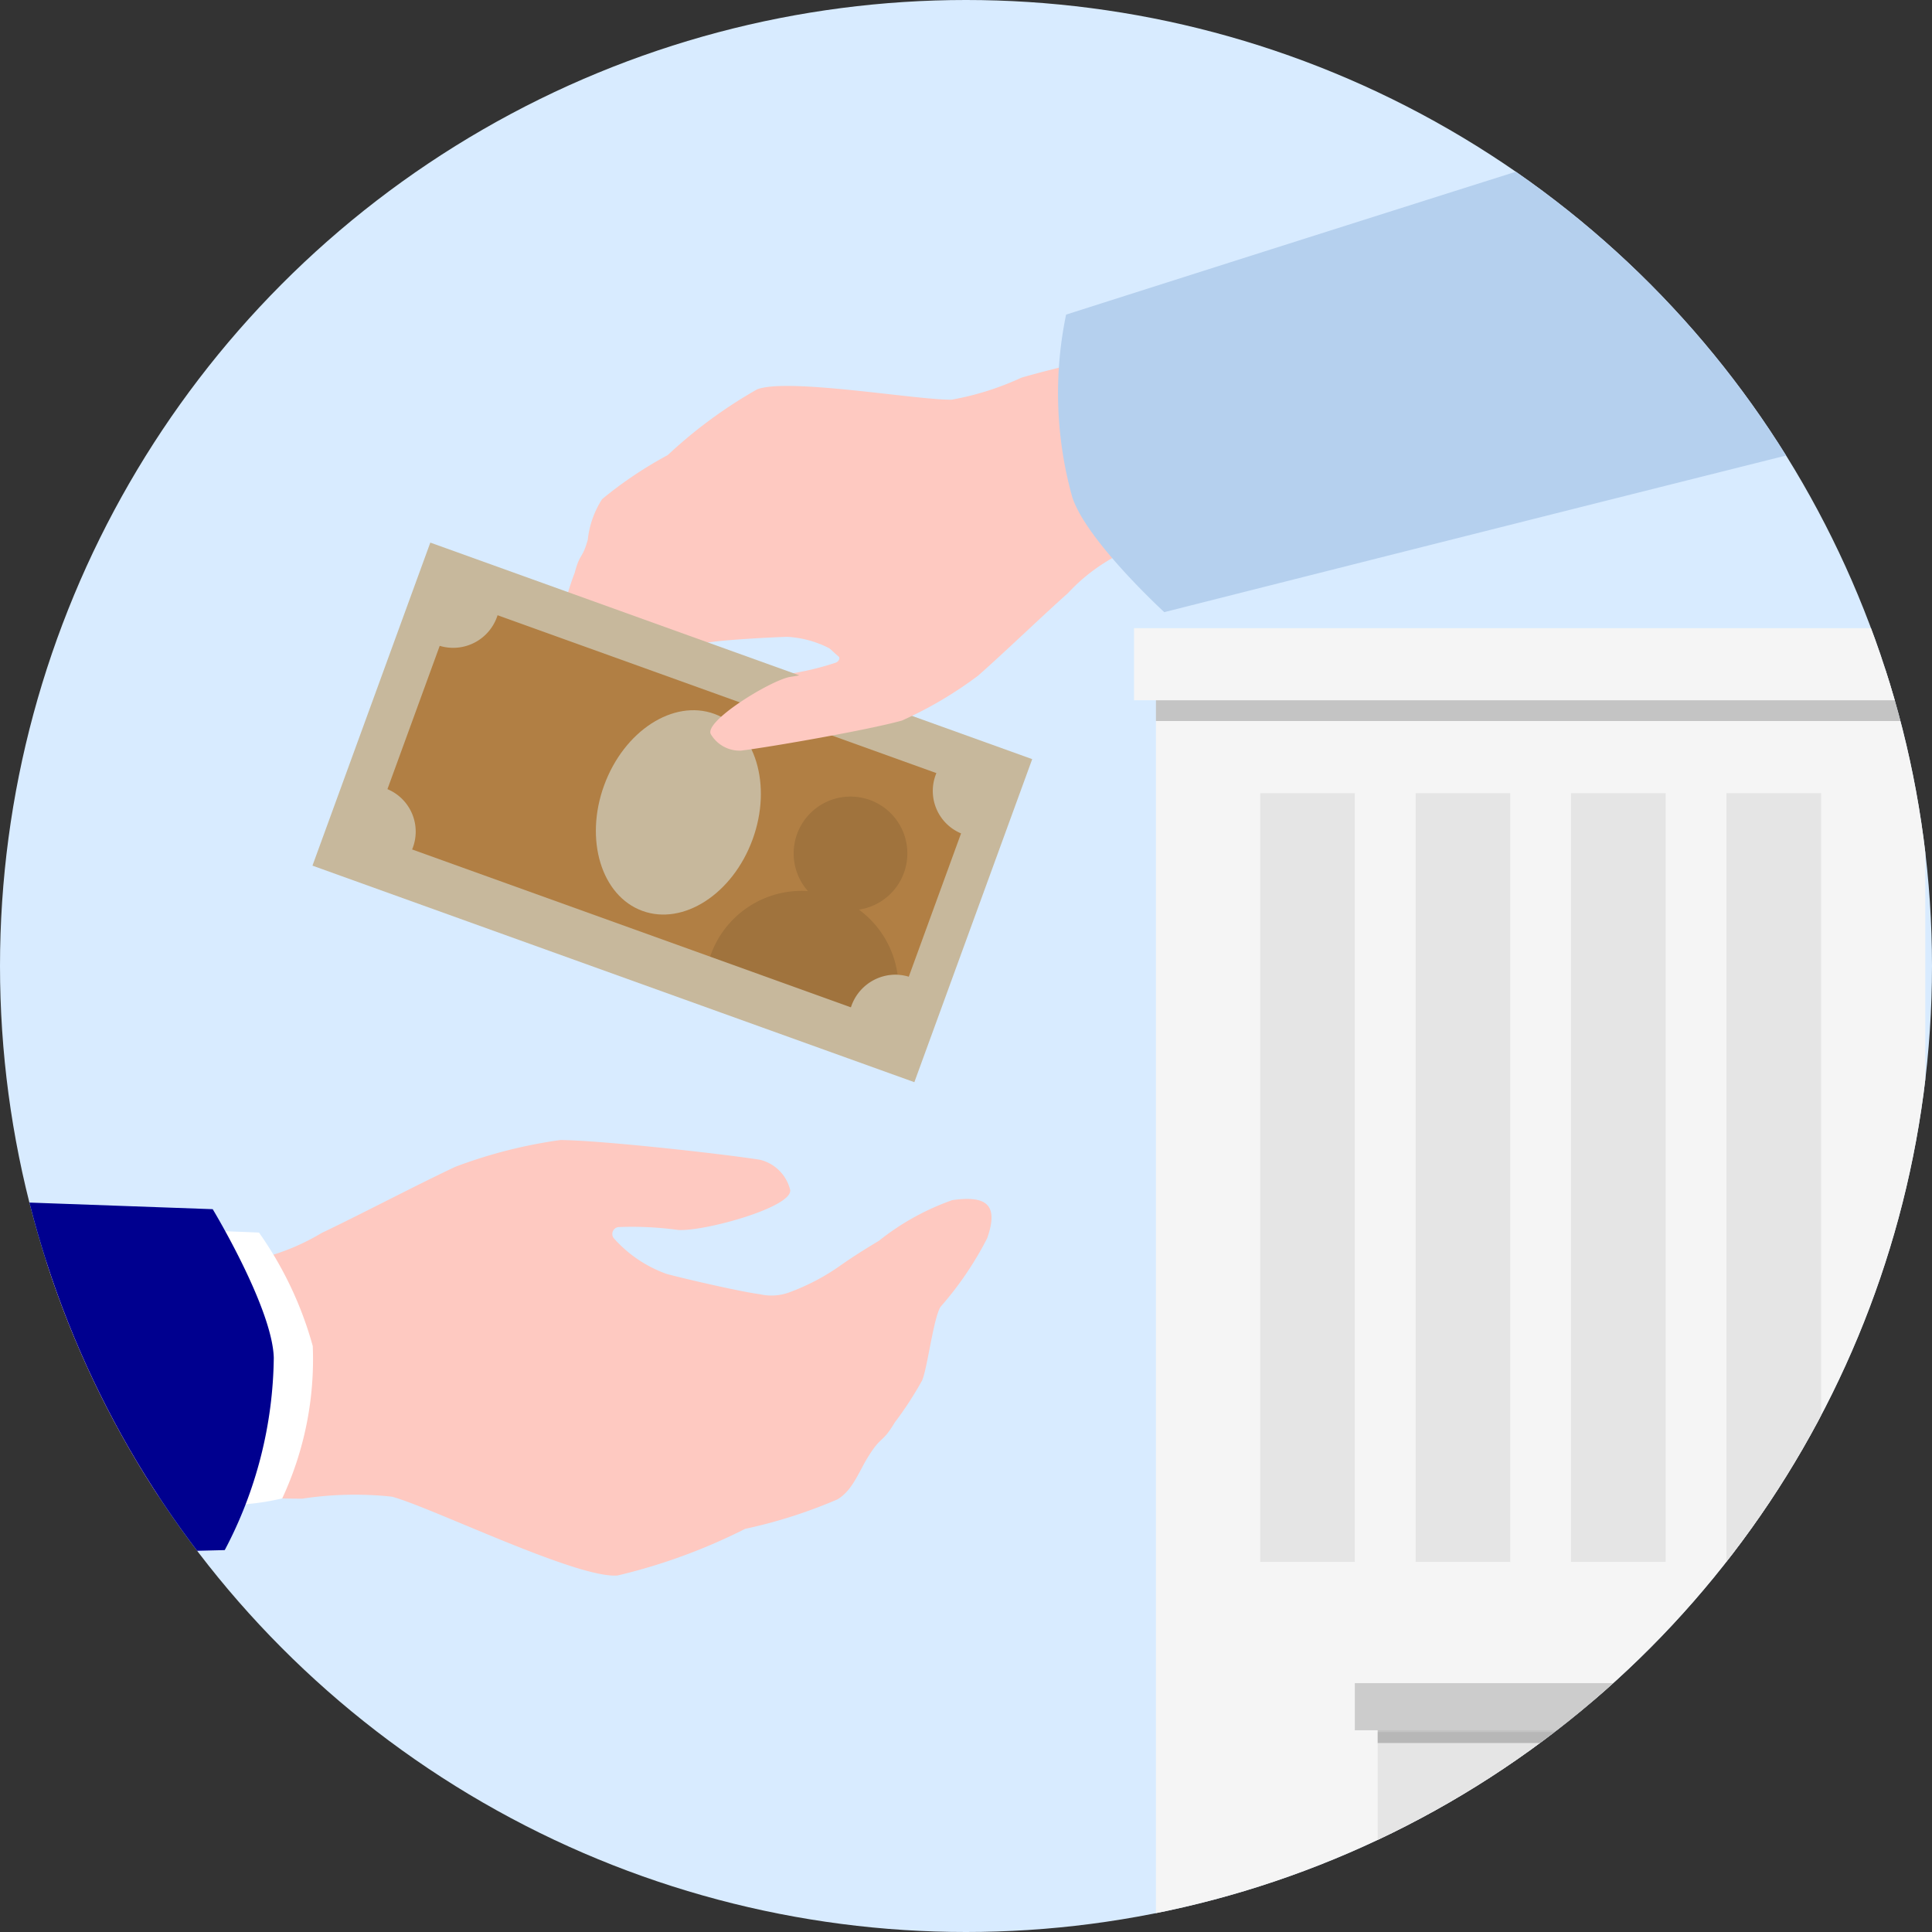 <svg xmlns="http://www.w3.org/2000/svg" xmlns:xlink="http://www.w3.org/1999/xlink" width="52" height="52" viewBox="0 0 52 52">
  <rect x="0" y="0" width="52" height="52" fill="#333333" stroke="none"/>
  <defs>
    <clipPath id="clip-path">
      <circle id="楕円形_1209" data-name="楕円形 1209" cx="26" cy="26" r="26" fill="none"/>
    </clipPath>
  </defs>
  <g id="ill_17" transform="translate(0.317)">
    <circle id="楕円形_1200" data-name="楕円形 1200" cx="26" cy="26" r="26" transform="translate(-0.317)" fill="#d8ebff"/>
    <g id="グループ" transform="translate(-0.317)">
      <g id="グループ_24285" data-name="グループ 24285" transform="translate(0)" clip-path="url(#clip-path)">
        <path id="パス_12515" data-name="パス 12515" d="M82.253,22.657c-2.889.684-5.773,1.611-11.008,3.388-1.268.43-2.044.538-3.246.885a7.684,7.684,0,0,1-1.878.593c-.891.02-4.429-.6-5.243-.275a12.665,12.665,0,0,0-2.4,1.766A10.891,10.891,0,0,0,56.711,30.2a2.512,2.512,0,0,0-.386,1.094c-.151.536-.208.344-.35.883a7.629,7.629,0,0,0-.317,1.052c-.035.306.145,1.364.065,1.661a7.338,7.338,0,0,0-.561,1.739c-.037.725.226.926.97.587.48-.219.94-.92,1.3-1.307.227-.246.45-.495.658-.756a4.82,4.82,0,0,1,.924-.888,1.128,1.128,0,0,1,.6-.213c.423-.066,1.666-.136,2.089-.145a2.809,2.809,0,0,1,1.34.432.152.152,0,0,1-.051.265,7.5,7.5,0,0,1-1.259.3c-.558.12-2.307,1.2-2.113,1.54a.9.9,0,0,0,.813.441c.818-.1,3.467-.565,4.332-.81a10.636,10.636,0,0,0,2.049-1.209c.666-.585,1.751-1.629,2.414-2.217a4.951,4.951,0,0,1,2.751-1.508,41.375,41.375,0,0,1,11-1.792Z" transform="translate(-40.505 -16.766)" fill="#fec9c1"/>
        <path id="パス_12516" data-name="パス 12516" d="M47.35,70.676l-16.2-5.828,3.172-8.695,16.2,5.828Z" transform="translate(-22.74 -41.549)" fill="#c7b89c"/>
        <path id="パス_12517" data-name="パス 12517" d="M38.917,68.345l1.407-3.857a1.253,1.253,0,0,0,1.557-.824l11.811,4.249a1.239,1.239,0,0,0,.664,1.623l-1.407,3.857a1.253,1.253,0,0,0-1.557.824L39.581,69.968A1.239,1.239,0,0,0,38.917,68.345Z" transform="translate(-28.489 -47.105)" fill="#b17f44"/>
        <path id="パス_12665" data-name="パス 12665" d="M2.822,0C4.381,0,5.645.952,5.645,2.127S4.381,4.253,2.822,4.253,0,3.3,0,2.127,1.264,0,2.822,0Z" transform="translate(15.291 23.785) rotate(-69.896)" fill="#c7b89c"/>
        <path id="パス_12518" data-name="パス 12518" d="M77.358,87.21a2.61,2.61,0,0,0-1.04-1.745,1.53,1.53,0,1,0-1.373-.5,2.6,2.6,0,0,0-2.612,1.709c-.007.018-.011.037-.017.056L76.1,88.095A1.293,1.293,0,0,1,77.358,87.21Z" transform="translate(-53.2 -60.982)" opacity="0.1" style="mix-blend-mode: multiply;isolation: isolate"/>
        <path id="パス_12519" data-name="パス 12519" d="M91.636,22.962c-2.889.684-5.773,1.611-11.008,3.388-1.268.43-2.044.538-3.246.886a7.691,7.691,0,0,1-1.878.593c-.891.02-4.429-.6-5.243-.275a12.654,12.654,0,0,0-2.4,1.766c-.579.41,4.282,5.108,4.562,5.327a.152.152,0,0,1-.051.265,7.5,7.5,0,0,1-1.259.3c-.558.12-2.307,1.2-2.113,1.54a.9.9,0,0,0,.813.441c.817-.1,3.467-.565,4.332-.81a10.649,10.649,0,0,0,2.049-1.209c.666-.585,1.751-1.629,2.414-2.217a4.952,4.952,0,0,1,2.751-1.508,41.384,41.384,0,0,1,11-1.791Z" transform="translate(-49.867 -16.99)" fill="#fec9c1"/>
        <path id="パス_12520" data-name="パス 12520" d="M133.4,2.6c-1.286.259-24.887,7.794-24.887,7.794a10.408,10.408,0,0,0,.165,4.908c.376,1.173,2.478,3.1,2.478,3.1s24-6.071,25.483-6.37" transform="translate(-79.819 -1.926)" fill="#b5d0ee"/>
        <path id="パス_12521" data-name="パス 12521" d="M-40.041,127.755c3.635.185,7.347.082,14.118-.214,1.64-.072,2.59.068,4.125.071a9.413,9.413,0,0,1,2.414-.054c1.056.281,5.008,2.221,6.077,2.121a15.524,15.524,0,0,0,3.431-1.255,13.3,13.3,0,0,0,2.485-.794c.409-.241.578-.753.83-1.154.361-.579.363-.334.715-.92a9.337,9.337,0,0,0,.734-1.129c.146-.349.3-1.655.493-1.977A8.989,8.989,0,0,0-3.361,120.6c.292-.841.051-1.167-.941-1.023a6.768,6.768,0,0,0-1.974,1.094c-.351.211-.7.428-1.034.664a5.914,5.914,0,0,1-1.392.729,1.385,1.385,0,0,1-.778.045c-.521-.067-2.007-.411-2.509-.546a3.446,3.446,0,0,1-1.429-.968.187.187,0,0,1,.151-.294,9.188,9.188,0,0,1,1.585.078c.7.05,3.128-.623,3.015-1.088a1.108,1.108,0,0,0-.806-.8c-1-.159-4.275-.524-5.376-.532a13.049,13.049,0,0,0-2.826.72c-.985.46-2.62,1.317-3.6,1.782a6.069,6.069,0,0,1-3.756.832,50.718,50.718,0,0,1-13.562-1.663Z" transform="translate(29.932 -87.275)" fill="#fec9c1"/>
        <path id="パス_12522" data-name="パス 12522" d="M19.455,134.687a6.677,6.677,0,0,0,1.852-.171,8.861,8.861,0,0,0,.822-4.1,9.812,9.812,0,0,0-1.447-3.055s-.452-.022-1.739-.064" transform="translate(-13.711 -94.186)" fill="#fff"/>
        <path id="パス_12523" data-name="パス 12523" d="M-88.42,131.745c1.422.121,28.364-.569,28.364-.569A11.326,11.326,0,0,0-58.736,126c-.036-1.34-1.644-4-1.644-4s-26.912-.96-28.553-1.1" transform="translate(66.105 -89.455)" fill="#00008f"/>
        <path id="パス_12655" data-name="パス 12655" d="M0,0H20.707V34.067H0Z" transform="translate(31.112 18.025)" fill="#f5f5f5"/>
        <path id="パス_12656" data-name="パス 12656" d="M0,0H2.547V20.69H0Z" transform="translate(33.919 21.348)" fill="#e5e5e5"/>
        <path id="パス_12657" data-name="パス 12657" d="M0,0H2.547V20.69H0Z" transform="translate(38.102 21.348)" fill="#e5e5e5"/>
        <path id="パス_12658" data-name="パス 12658" d="M0,0H2.547V20.69H0Z" transform="translate(42.284 21.348)" fill="#e5e5e5"/>
        <path id="パス_12659" data-name="パス 12659" d="M0,0H2.547V20.69H0Z" transform="translate(46.467 21.348)" fill="#e5e5e5"/>
        <path id="パス_12660" data-name="パス 12660" d="M0,0H20.707V1.674H0Z" transform="translate(31.112 17.732)" opacity="0.2"/>
        <path id="パス_12661" data-name="パス 12661" d="M0,0H21.887V1.94H0Z" transform="translate(30.522 16.908)" fill="#f5f5f5"/>
        <path id="パス_12662" data-name="パス 12662" d="M0,0H8.771V5.473H0Z" transform="translate(37.08 46.619)" fill="#e5e5e5"/>
        <path id="パス_12663" data-name="パス 12663" d="M0,0H8.771V1.155H0Z" transform="translate(37.08 45.758)" fill="rgba(0,0,0,0.2)"/>
        <path id="パス_12664" data-name="パス 12664" d="M0,0H10V1.269H0Z" transform="translate(36.465 45.301)" fill="#ccc"/>
      </g>
    </g>
  </g>
</svg>
